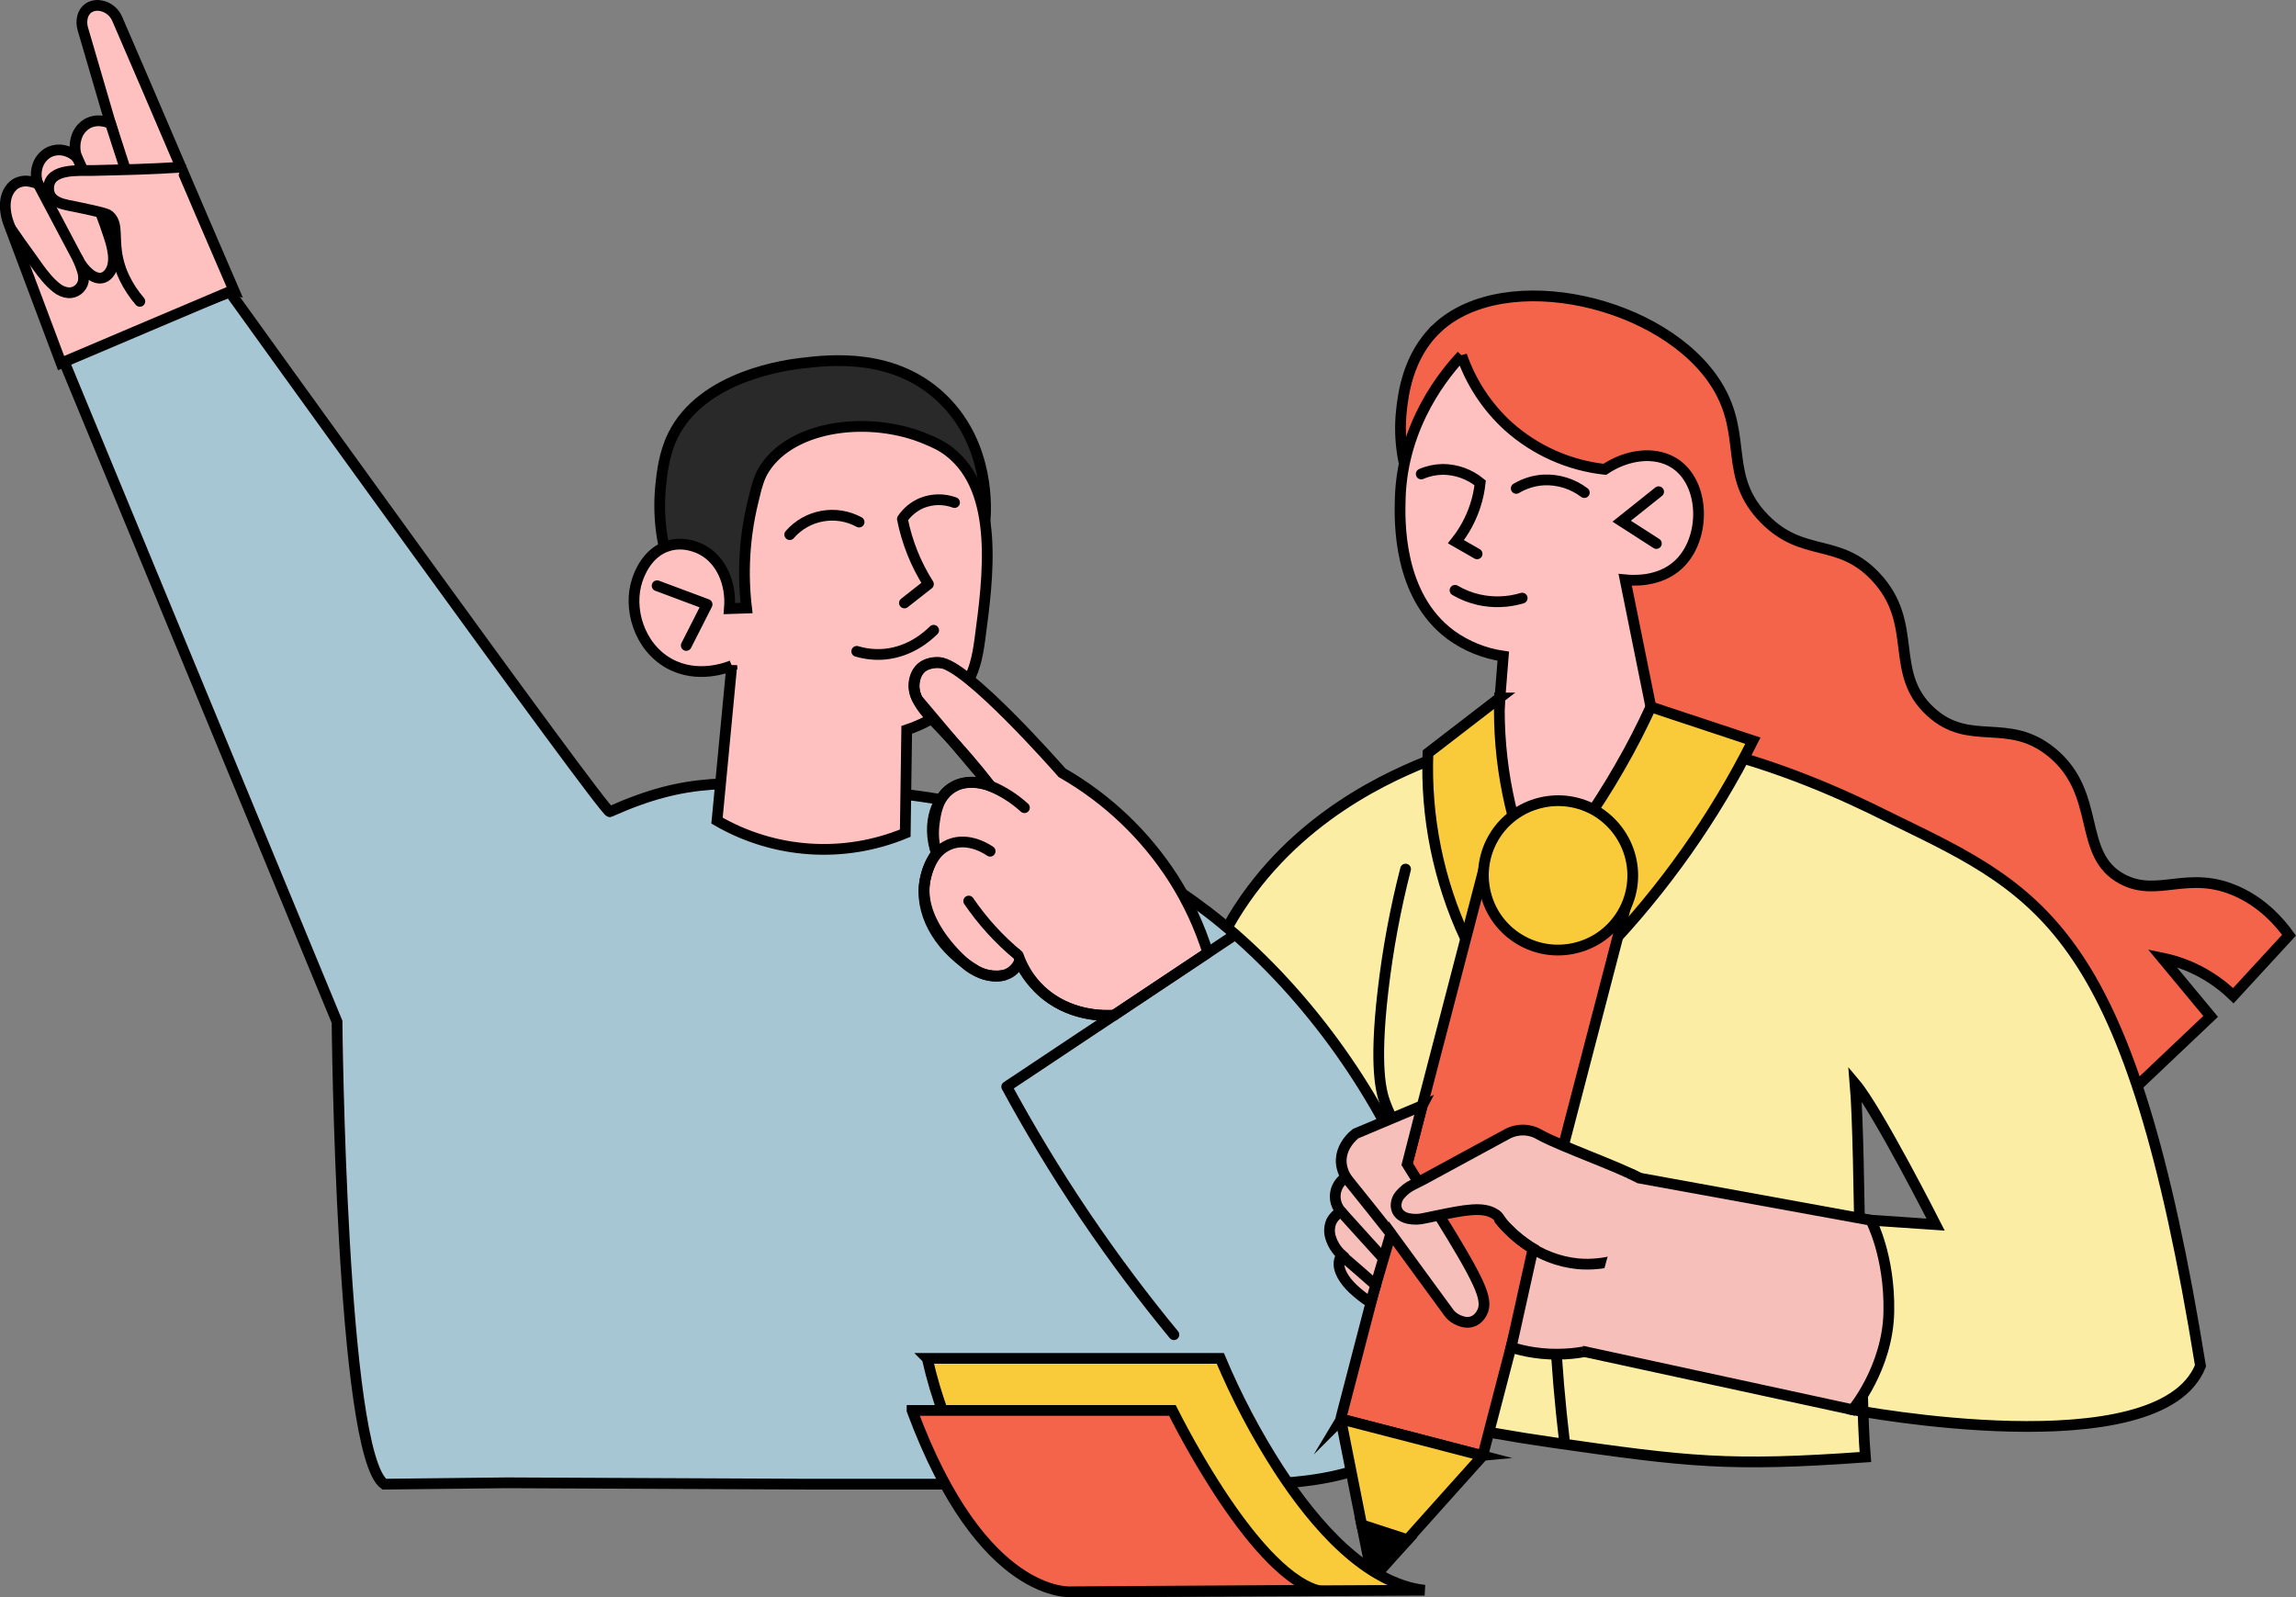 <?xml version="1.0" encoding="UTF-8"?><svg id="Layer_2" xmlns="http://www.w3.org/2000/svg" viewBox="0 0 641.1 446.02"><rect x="0" y="0" width="641.1" height="446.02" fill="#808080" stroke="none"/><defs><style>.cls-1,.cls-2,.cls-3,.cls-4,.cls-5,.cls-6,.cls-7,.cls-8,.cls-9,.cls-10,.cls-11,.cls-12{stroke-miterlimit:10;}.cls-1,.cls-2,.cls-3,.cls-4,.cls-5,.cls-6,.cls-7,.cls-8,.cls-9,.cls-10,.cls-11,.cls-12,.cls-13{stroke:#000;stroke-width:3px;}.cls-1,.cls-3,.cls-4,.cls-5,.cls-6,.cls-11,.cls-12,.cls-13{stroke-linecap:round;}.cls-1,.cls-13{fill:none;}.cls-3{fill:#a7c6d3;}.cls-4,.cls-8{fill:#f3644a;}.cls-5{fill:#ffc0c0;}.cls-6{fill:#fceda4;}.cls-7{fill:#292929;}.cls-9,.cls-11{fill:#f9cb3b;}.cls-10{fill:#f7bfba;}.cls-12{fill:#104fc1;}.cls-13{stroke-linejoin:round;}</style></defs><g id="Layer_2-2"><g><path class="cls-4" d="M401.4,91.52c-8.38,7.76-9.6,18.81-10.07,23.05-3.79,34.16,32.16,58.05,33.98,59.22l165.1,135.49,26.85-25.46-13.54-16.32c2.28,.46,4.51,1.13,6.67,1.98,4.92,1.96,9.41,4.87,13.21,8.56l15.55-16.89c-2.58-3.59-7.19-8.92-14.41-12.19-13.8-6.25-22.16,1.82-32.13-3.47-12.85-6.81-5.57-23.72-19.63-35.33-12.32-10.17-22.94-1.32-33.94-11.45-11.9-10.94-2.98-24.47-15.27-37.62-10.41-11.13-20.3-5.16-31.15-16.28-11.61-11.91-4.44-22.98-13.2-37.2-14.47-23.49-58.99-33.7-78.03-16.1Z"/><path class="cls-6" d="M243.41,330.95c4.74,25.16,9.48,50.33,14.22,75.49,11.71,3.62,37.29,9.69,67.3,1.41,51.76-14.27,74.38-59.54,77.98-67.05-.53,18.78-1.05,37.57-1.58,56.35,10.36,2.15,21.14,4.07,32.38,5.68,37.81,5.41,49.06,6.76,87.15,4.04-1.58-18.31-1.29-85.97-2.87-104.29,6.28,7.45,22.49,39.38,22.49,39.38l-18.08-1.23-5.1,52.93s85.7,16.4,97.13-12.26c-19.51-120.91-43.44-132-85.4-152.39-12.16-5.91-72.73-38.16-126.24-18.1-10.1,3.79-36.98,14.1-55.15,40.16-19.16,27.46-11.22,47.44-28.24,64.97-10.87,11.18-31.77,21.22-75.98,14.91Z"/><path class="cls-5" d="M408.13,99.26c-4.26,4.55-16.54,18.91-17.15,39.94-.17,6.03-.79,27.08,14.16,38.12,4.32,3.12,9.33,5.15,14.61,5.91l-3.11,39.03,12.56,24.65,36.56-25.75c-3.99-19.75-7.98-39.5-11.97-59.25,1.73,.17,9.48,.84,14.94-4.31,7.74-7.28,7.49-22.96-1.42-28.4-5.33-3.24-12.93-2.33-19.22,1.86-10-1.1-19.41-5.3-26.92-12.01-5.94-5.4-10.42-12.21-13.04-19.8Z"/><path class="cls-1" d="M396.84,132.36c1.89-.82,3.92-1.25,5.98-1.29,3.82,.01,7.52,1.34,10.48,3.77-.24,2.23-.72,4.44-1.43,6.57-1.19,3.57-3,6.91-5.34,9.86l5.91,3.39"/><path class="cls-1" d="M423.37,136.38c2.35-1.4,5-2.21,7.73-2.36,4.06-.17,8.04,1.08,11.28,3.53"/><path class="cls-1" d="M406.28,164.84c2.05,1.21,4.28,2.09,6.61,2.62,4.02,.9,8.2,.75,12.14-.44"/><path class="cls-1" d="M463.13,137.31l-10.32,8.23,9.69,6.23"/><path class="cls-1" d="M392.47,242.68c-2.86,11.14-4.96,22.46-6.29,33.88-2.55,21.86-.43,28.62,.6,31.44,3.93,10.69,11.68,17.43,16.67,20.99l-2.12,68.16"/><path class="cls-1" d="M429.05,248c-1.74,3.37-23.16,46.43-3.49,70.99,2.43,3.02,5.34,5.63,8.61,7.72-.66,13.62-.77,28.46,.01,44.33,.54,10.85,1.44,21.15,2.59,30.85"/><path class="cls-11" d="M429.21,246.92l18.65,18.79c16.72-17.44,30.74-37.28,41.59-58.87l-28.48-9.44c-2.48,5.38-5.34,11.02-8.68,16.82-6.65,11.6-14.38,22.55-23.08,32.7Z"/><path class="cls-11" d="M418.71,194.9l-19.99,15.4c-.67,17.84,2.92,35.59,10.47,51.77l20.01-15.15c-7.42-16.31-11.01-34.11-10.5-52.02Z"/><g><path class="cls-3" d="M336.75,254.29c-39.82-30.4-84.11-33.02-106.04-34.32-27.11-1.6-38.51-3.09-60.44,6.7-1.24,.75-106.11-145.12-106.11-145.12l-46.79,18.13,76.74,185.65s1.12,120.45,13.18,129.11l34.32-.38,83.86,.38h122.74c37.94,0,44.48-12.23,47.92-16.69,23.27-30.24-8.88-104.91-59.36-143.45Z"/><path class="cls-7" d="M187.02,158.66c-2.47-7.48-3.33-15.4-2.52-23.24,.37-3.48,.93-8.71,3.36-13.73,8.27-17.01,32.52-19.87,36.06-20.28,7.78-.93,26.13-3.07,39.57,10.25,13.1,12.98,11.81,31.04,11.55,33.94l-66.78,29.13-21.24-16.07Z"/><path class="cls-5" d="M204.33,185.86c-1.38,14.43-2.75,28.86-4.12,43.29,16.01,9.3,35.45,10.6,52.56,3.5,.14-9.62,.28-19.24,.41-28.85,3.65-1.2,11.21-4.27,16.08-11.75,2.78-4.29,3.66-8.43,4.33-13.4,2.36-17.55,5.56-41.61-8.55-52.54-2.2-1.7-4.04-2.49-6.49-3.52-15.36-6.49-36.83-4.12-44.93,8.04-1.72,2.57-2.32,5.08-3.51,10.1-2.25,9.52-2.81,19.35-1.65,29.06l-4.79,.16c.6-7.05-2.29-13.49-7.48-16.34-.98-.54-5.05-2.6-9.64-1.17-6.01,1.85-8.16,8.21-8.6,9.52-2.65,7.81,.43,18.58,8.86,23.29,7.93,4.43,16.33,1.11,17.52,.62Z"/><path class="cls-13" d="M266.53,140.33c-2.98-1.1-6.27-1.05-9.22,.16-2.16,.94-4.02,2.47-5.34,4.43,1.28,6.46,3.74,12.62,7.27,18.19l-6.7,5.26"/><path class="cls-13" d="M239.88,145.78c-6.48-3.52-14.54-2.06-19.37,3.51"/><path class="cls-13" d="M260.7,176c-1.79,1.77-6.49,5.93-13.48,6.65-2.69,.27-5.41,0-8-.77"/><path class="cls-13" d="M183.48,163.56l13.96,5.22-5.82,11.46"/><path class="cls-5" d="M337.27,266.05c-2.29-7.3-5.53-14.26-9.64-20.72-7.83-12.2-18.49-22.32-31.07-29.53-1.32-1.51-26.8-30.43-34.16-30.76-3.34-.15-5.1,1.39-5.1,1.39-1.74,1.52-1.95,3.85-2.01,4.48-.44,4.73,3.79,8.68,8.19,13.3,4.64,4.87,9.03,9.98,13.14,15.3-.57-.23-6.65-2.58-11.29,.77-3.53,2.56-4.1,6.89-4.48,9.74-.36,2.74-.15,5.53,.62,8.19-1.88,2.71-3.05,5.84-3.4,9.12-.88,8.94,4.97,18.14,14.68,23.8,3.49,1.91,7.34,1.98,9.83,.07,.91-.71,1.62-1.64,2.07-2.7,1.77,3.68,4.36,6.91,7.57,9.43,7.72,6.03,16.38,5.71,18.85,5.56l26.19-17.46Z"/><path class="cls-13" d="M262.82,185.09c-.46-.08-3.33-.55-5.52,1.34s-2.85,5.61-1.17,8.77l20.49,24.3c-1.33-.53-5.7-2.08-9.74-.13-5.38,2.61-8.28,10.58-5.42,18.83"/><path class="cls-13" d="M286.05,225.54c-2.78-2.53-5.97-4.57-9.43-6.03"/><path class="cls-13" d="M276.47,237.7c-.46-.32-5.97-4.17-11.44-1.85-4.67,1.97-6.03,7.04-6.47,8.74-3.16,11.88,9.02,22.72,10.74,24.27,1.59,1.48,3.49,2.57,5.56,3.2,1.68,.46,3.44,.57,5.16,.33"/><path class="cls-13" d="M270.49,251.61c3.87,5.68,8.52,10.78,13.81,15.15,1.25,3.57,3.29,6.81,5.97,9.48,8,7.88,18.75,7.38,20.81,7.25"/><path class="cls-13" d="M344.9,260.97l-63.8,42.48c6.15,11.34,13.4,23.52,21.95,36.17,8.35,12.33,16.69,23.34,24.73,33.08"/><path class="cls-5" d="M65.26,80.98c-5.66-13.08-10.96-25.45-16.25-37.82S38.43,18.42,32.76,5.34c-.15-.34-.32-.67-.52-.99-.2-.32-.42-.61-.68-.88-.95-1.02-2.21-1.69-3.59-1.9-1.19-.21-2.41,.07-3.4,.76-.78,.62-1.32,1.48-1.54,2.45-.26,1.09-.22,2.23,.1,3.3l3.86,13.19,3.86,13.2c-.72-.32-1.48-.54-2.27-.65-1.4-.24-2.84,0-4.1,.65-1.49,.85-2.6,2.22-3.11,3.86-.59,1.82-.56,3.78,.07,5.58-1-.96-2.26-1.63-3.62-1.91-1.28-.28-2.62-.15-3.83,.36-1.55,.71-2.76,2.01-3.36,3.61-.67,1.73-.68,3.64-.04,5.37-.76-.33-1.55-.56-2.37-.69-1.36-.25-2.76,0-3.95,.71-.22,.15-.43,.31-.63,.5-.39,.37-.73,.78-1.02,1.23-1.12,1.76-1.26,3.83-1.09,5.58,.14,1.28,.44,2.53,.89,3.73l7.32,19.5,7.32,19.5,24.07-10.22,24.09-10.21Z"/><path class="cls-1" d="M3.04,63.89c.87,1.29,1.76,2.57,2.66,3.84s1.81,2.54,2.73,3.79c.75,1.02,1.47,2.06,2.2,3.09s1.51,2.04,2.33,2.99c.82,.98,1.73,1.88,2.73,2.69,.97,.83,2.17,1.34,3.43,1.47,1.97,.09,3.72-1.25,4.14-3.18,.16-1.04,.06-2.09-.29-3.08-.31-1.05-.76-2.08-1.1-2.96-1.87-3.53-3.74-7.07-5.61-10.6l-5.61-10.6"/><path class="cls-1" d="M21.72,72.26c.8,1.65,1.94,3.1,3.35,4.27,1.21,.93,2.43,1.32,3.5,1.06,.48-.12,.92-.35,1.29-.68,.25-.22,.48-.46,.67-.73,1.08-1.39,1.26-3.24,1.11-5.06-.21-1.68-.6-3.32-1.15-4.92-1.42-4.42-3.12-8.8-4.75-12.71s-3.16-7.27-4.25-9.6"/><path class="cls-1" d="M31.58,69.35c.47,.86,1.05,1.65,1.72,2.36,1.02,1.07,2.46,2.1,4.19,2.05,.24,0,.48-.03,.71-.07,.35-.06,.68-.19,.99-.36,.94-.54,1.58-1.58,1.88-2.94,.3-1.61,.25-3.26-.17-4.84-1.67-5.18-3.34-10.36-5.02-15.54s-3.34-10.36-5.02-15.54"/><path class="cls-5" d="M50.53,46.69c-4.11,.28-8.23,.46-12.34,.6s-8.24,.21-12.35,.32c-1.83,.05-4.79-.13-7.35,.34s-4.71,1.6-4.9,4.24c-.17,2.29,.99,3.52,2.61,4.27s3.69,1.01,5.31,1.36c2.76,.59,4.84,1.03,6.3,1.4s2.32,.66,2.63,.95c1.41,1.22,1.67,2.77,1.77,4.76s.04,4.46,.73,7.52c.42,1.82,1.04,3.59,1.86,5.27,1.14,2.31,2.56,4.47,4.25,6.43"/></g><g><path class="cls-8" d="M413.6,406.43l-19.39-5.07-19.42-5.03c-.13-.05-.22-.1-.28-.2s-.09-.21-.05-.33l20.55-78.93,20.55-78.93,19.83,5.15,19.83,5.15-20.55,78.93-20.55,78.93c-.05,.13-.1,.22-.2,.28s-.21,.09-.33,.05Z"/><path class="cls-10" d="M397.12,308.74l-9.3,3.91-9.27,3.9c-1.19,.91-2.16,2.08-2.91,3.38-1.19,2.14-1.89,5.16,.17,8.78-.53,.33-1,.75-1.42,1.24-1.64,1.87-2.04,4.54-.98,6.81,.26,.59,.63,1.15,1.02,1.62-.68,.36-1.29,.82-1.8,1.41-.33,.35-.58,.76-.82,1.17-.67,1.47-.75,3.14-.25,4.67,.57,1.81,1.6,3.47,3.04,4.76-.17,.23-.3,.5-.38,.79-.09,.25-.18,.51-.23,.75-.61,2.76,1.46,5.66,3.7,7.86,1.55,1.45,3.24,2.8,5.02,3.92l2.83-9.65c.95-3.23,1.88-6.42,2.83-9.65l8.18,11.19,8.18,11.19c.71,.86,1.6,1.48,2.63,1.91,1.17,.51,2.53,.75,3.77,.32,.74-.26,1.36-.69,1.87-1.28,.33-.35,.58-.76,.81-1.2,.99-1.86,.74-4.22-1.18-8.38s-5.41-10.08-10.96-19.05c0,0-.64-1.03-2.05-3.28s-3.61-5.81-6.69-10.75h0l2.09-8.16,2.09-8.16Z"/><polygon class="cls-2" points="383.27 440.92 388.14 435.44 393.07 429.98 386.67 427.9 380.23 425.79 381.75 433.36 383.27 440.92"/><path class="cls-9" d="M374.4,396.47l2.91,14.66,2.91,14.66,6.39,2.08,6.39,2.08,10.4-11.63,10.41-11.6s.05-.09,.04-.16-.06-.1-.11-.13l-19.54-5.07-19.58-5.06c-.08-.02-.18,.05-.2,.13,0,0-.03,.05-.03,.05h0Z"/><polyline class="cls-1" points="375.77 328.73 382.08 336.59 388.37 344.49"/><path class="cls-9" d="M455.28,239.4c2.8,11.16-3.98,22.5-15.19,25.27-11.16,2.8-22.5-3.98-25.27-15.19s3.98-22.5,15.19-25.27c5.34-1.34,11.04-.51,15.78,2.33,4.72,2.88,8.14,7.51,9.49,12.86Z"/><path class="cls-12" d="M374.48,338.38l5.79,6.41,5.79,6.38"/><path class="cls-5" d="M374.57,350.53l4.81,4.17,4.77,4.18"/><path class="cls-10" d="M457.7,328.95c-3.11-1.68-8.49-3.85-13.87-6.03s-10.8-4.35-13.87-6.03c-2.76-1.69-6.2-1.78-9.08-.25l-11.72,6.36-11.69,6.35c-.51,.28-.98,.52-1.5,.76s-.98,.52-1.5,.76c-1.34,.64-2.52,1.59-3.5,2.72-.78,.89-1.18,2.02-1.15,3.21,.02,.38,.12,.78,.25,1.13,.08,.17,.17,.38,.29,.54,.57,.89,1.61,1.52,2.91,1.8,1.54,.31,3.1,.26,4.61-.12l.8-.16,.8-.16,.36-.09,.77-.15c4.31-.89,7.66-1.58,10.38-1.76s4.75,.11,6.44,1.18c.53,.29,.96,.76,1.28,1.29,.62,.96,1.39,1.88,2.21,2.67,2.12,2.19,4.53,4.12,7.15,5.69l-3.06,13.78-3.06,13.78c.96,.3,1.95,.58,3.01,.82s2.19,.49,3.39,.65c2.87,.43,5.74,.55,8.66,.4,2.31-.12,4.61-.43,6.87-.92l6.95-24.12,6.89-24.07Z"/><path class="cls-1" d="M418.66,340.53c2.05,2.52,4.42,4.76,7.09,6.66,4.37,3.2,9.48,5.18,14.87,5.71,1.92,.17,3.87,.14,5.78-.07,1.57-.16,3.14-.48,4.68-.91"/><path class="cls-9" d="M258.91,379.32h81.83c4.53,10.78,10,21.16,16.34,30.99,10.21,15.72,24.45,31.94,40.71,33.75l-49.27,.25-49.27,.21s-7.57-5.1-16.38-15.81c-8.81-10.7-18.93-27-23.96-49.39Z"/><path class="cls-8" d="M254.67,393.85h72.69c3.99,7.9,8.4,15.56,13.21,22.97,7.78,11.85,17.86,24.41,27.17,27.25l-34.29,.21-34.29,.21s-6.22,.58-14.9-5.43c-8.69-6.01-19.76-18.69-29.59-45.19Z"/><path class="cls-10" d="M441.72,377.27l75.57,16.39s9.81-11.66,10.12-27.3c.32-15.64-5.02-25.62-5.02-25.62l-64.69-11.78-2.52-1.25"/></g></g></g></svg>